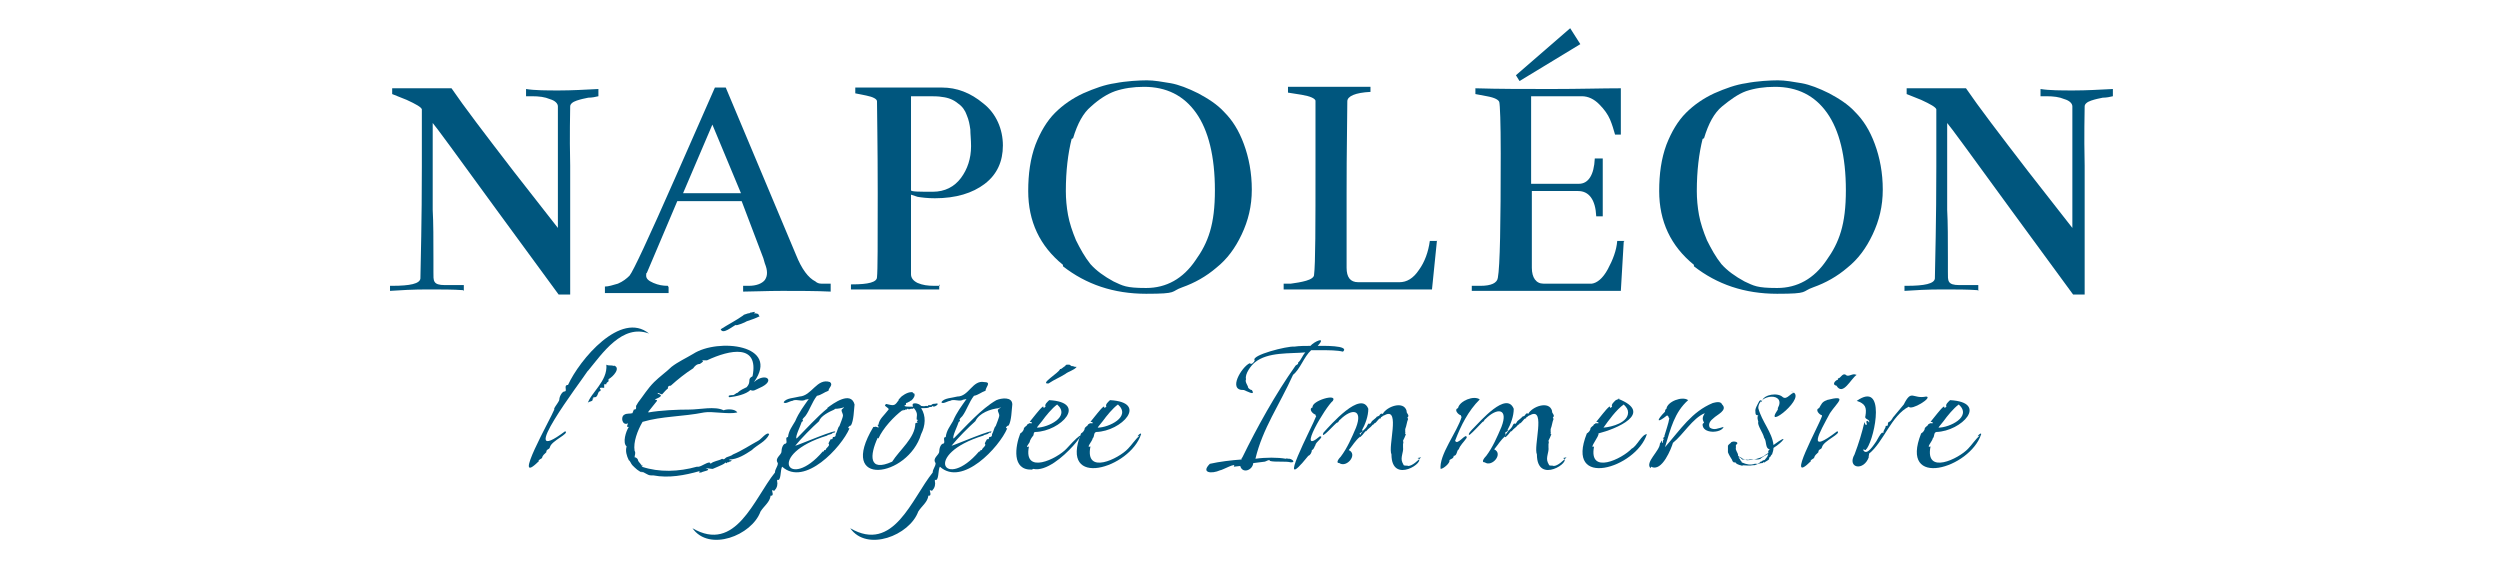<?xml version="1.0" encoding="UTF-8"?>
<svg id="Calque_1" xmlns="http://www.w3.org/2000/svg" version="1.1" viewBox="0 0 345.5 80.3">
  <!-- Generator: Adobe Illustrator 29.5.0, SVG Export Plug-In . SVG Version: 2.1.0 Build 137)  -->
  <defs>
    <style>
      .st0 {
        fill: #00567e;
      }
    </style>
  </defs>
  <path class="st0" d="M273.4,40.2v-.8c0,0-.9,0-2.6,0s-1.6-.6-1.6-1.8v-1.8c0-2.7,0-5-.1-6.8,0-1.8,0-3.8,0-5.8s0-3.7,0-6.2c.3.3,3.3,4.4,8.9,12.1l8.5,11.6h1.6v-17.8c-.1-4.5,0-7.2,0-8.2,0-.3.3-.6.9-.8s1.1-.3,1.6-.4c.5,0,1-.1,1.4-.2v-1c-1.9.1-3.7.2-5.4.2s-3.4,0-4.6-.2v1h.8c1,0,1.8.1,2.5.4.7.2,1.1.6,1.1,1v16.8s-6.1-7.8-6.1-7.8c-4-5.2-6.9-9-8.6-11.5h-8.2s0,.8,0,.8l2,.8c1.3.6,2,1,2.1,1.3,0,3,0,5.6,0,7.9s0,6.7-.2,15.5c-.1.7-1.4,1-3.9,1h-.3v.7c1.4-.1,3.2-.2,5.2-.2s3.5,0,4.9.1Z"/>
  <path class="st0" d="M260.1,59.8c-.3.2-.6.9-.8,1.2-.3.4-1.3,2.1-1.8,1.2,0-.2.2,0,.3,0,.1,0,.1-.2.2-.2,1.2-1.8,2.6-9.4-1.4-6.6,1.2.4,1.4.9,1.2,2.1-.2.5.7.4.5.9-.2-.4-.5-.3-.3.2-.1.4-.4-.2-.3-.4-.4,1.7-.8,3-1.4,4.6-1.1,1.9,1.3,2.4,2,.3-.2,0,0-.1,0-.2,0,0,0-.2,0-.2,2-1.6,3.1-5.3,5.5-6.5.3.6,3.4-1.3,2.4-1.4-1.9.4-2-1.1-3.1,1.1-.5.6-1,1.2-1.5,1.8-.1.2-.3.5-.5.6,0,0,0,0,0,0h0c-.2,0-.2.3-.2.4,0,.3-.4,0-.3.3,0,0-.2.4-.3.6,0,0,0,.1,0,.2,0,0,0,0-.1,0h0Z"/>
  <path class="st0" d="M256.5,51.8c-.4-.3-1.1.4-1.4,0-.5-.3-.7.5-1.1.5v.2c-.1,0-.1,0-.1,0-.4.2-.7.7-.1.8.9,1.5,2-1,2.8-1.5Z"/>
  <path class="st0" d="M273.6,60.2c-.6.5-1.1,1.3-1.6,1.8-1.3,1.4-6,3.7-5.2-.3-.7.3.3-.8.3-1.1.3-.3.1-.8.5-.9,3.5-.1,7.3-4.1,1.9-4.4-.2.2-.7.6-.5.9-.1,0-.2.3-.3.1,0,0,0,0,0-.1,0,0,0,0-.1,0-.5.4-1.2,1.4-1.8,2.1,0,0,.4,0,.3.2h-.4c-.1.2-.2,0-.3.3,0,0-.4.3-.4.4h0c0,.3-.3.6-.5.7-3.1,7.8,6.8,4.8,8.3.1,0-.2-.3,0-.5.3ZM268.6,58.2c.5-.7,1.4-1.8,2.1-2.3,1.9,1.7-1.3,3.2-2.8,3.2.1-.2.4-.5.7-.9Z"/>
  <path class="st0" d="M234.1,36.8c3.2,2.5,7,3.8,11.5,3.8s3.3-.3,5-.9c1.7-.6,3.3-1.5,4.7-2.7,1.5-1.2,2.6-2.7,3.5-4.6.9-1.9,1.4-3.9,1.4-6.2s-.4-4.4-1.1-6.3c-.7-1.9-1.6-3.3-2.7-4.4-1-1.1-2.3-1.9-3.6-2.6-1.4-.7-2.7-1.2-3.8-1.4-1.2-.2-2.3-.4-3.3-.4s-2.9.1-4.4.4c-1.4.2-2.8.7-4.4,1.4-1.5.7-2.8,1.6-3.9,2.7-1.1,1.1-2,2.6-2.7,4.4-.7,1.9-1,4-1,6.4,0,4.2,1.6,7.6,4.8,10.2ZM235.5,19.1c.6-2,1.4-3.5,2.5-4.4s2.2-1.7,3.3-2.1c1.2-.4,2.5-.6,4-.6,3.1,0,5.5,1.2,7.2,3.6s2.6,6,2.6,10.7-.9,7.2-2.7,9.7c-1.7,2.5-4,3.8-6.8,3.8s-3.2-.3-4.5-.9c-1.3-.7-2.4-1.5-3.2-2.4-.8-1-1.4-2.1-2-3.3-.5-1.2-.9-2.4-1.1-3.5-.2-1.1-.3-2.2-.3-3.3,0-2.8.3-5.2.8-7.2Z"/>
  <path class="st0" d="M199.1,64.8c.4,0,1.4-.9,1.2-1.2.2-.2.6-.2.6-.6.5,0,.4-.8.7-.9.2-.6.7-1,1.1-1.6,0-.9-1.3,1.2-1.6.4.8-2.1,1.8-4.1,3.4-5.7-.8-.6-2.8.2-3,1.2-.6.2,0,.9.4,1,0,0,0,.2.1.2-.6,2.1-3.2,5.3-2.9,7.3Z"/>
  <polygon class="st0" points="218.4 6.1 217 3.9 209.5 10.4 210 11.2 218.4 6.1"/>
  <path class="st0" d="M224.5,33.3h-1c-.1,1.3-.6,2.6-1.3,3.9-.7,1.3-1.5,1.9-2.2,2h-6.7c-1,0-1.6-.8-1.6-2.2v-10.6h6.4c1.5,0,2.4,1.2,2.5,3.5h.9v-8h-1.1c-.1,2.3-.9,3.5-2.2,3.5h-6.6v-12.1h7c.9,0,1.7.4,2.4,1.1.7.7,1.2,1.4,1.5,2.1.3.7.5,1.4.7,2.1h.8v-6.4c-2.6,0-5.7.1-9.6.1s-7.3,0-10.5-.1v.8l1.6.3c1.1.2,1.6.5,1.7.8.1.4.2,2.8.2,7.1,0,9.8-.1,15.6-.4,17.2-.1.7-.9,1.1-2.4,1.1s-1.2,0-1.2,0v.7h20.6l.4-6.8Z"/>
  <path class="st0" d="M228.2,64.5c1.5.8,2.8-2.6,3-3.3,1.4-1.1,2.7-3.4,4.4-4.1-.3.5-.4.8-.1,1.3l-.2.2c-.1,1.4,2.6,1.3,2.9.4-.8.2-1.3.5-1.9.1-.3-.5.1-1,.5-1.3.5-.5,2-1.1,1.2-1.9-.2-.5-.9-.3-1.3-.2-2.9,1.2-4.4,3.6-6.6,6.1.8-2.6,1.3-4.8,3.2-6.5-.8-.6-2.9.2-3,1.2-.1,0-.2.2-.2.4-1.2,1.2-1.2,1.7.3.5l.2.2c0,0,0,.2.1.2-.1.7-.5,1.8-.7,2.5.2,0-.2.2-.2.3.3,0,0,.2,0,.4.1.1-.2.4-.1.1,0-.5-.1,0-.3.2,0,1-2.1,2.6-1.3,3.4Z"/>
  <path class="st0" d="M252.5,55.3c-.7.2-.8.6-1.1,1.1,0,0,0,0,0,0-.6.2,0,.9.4,1,0,0,0,0,0,.1,0,0,0,0,0,0-.4,1.3-5.2,9.9-1.5,6.2-.3,0,.3-.3.4-.4.1-.4.3-.5.6-.8,0-.5.4-.3.5-.7.2-.9,2.8-1.9,2.1-2.2-4.3,3.3-2.5.3-1-2.5,1-1.5,2.6-2.6-.5-1.8Z"/>
  <path class="st0" d="M223.9,55.1c-.2,0-.3.1-.6.2-.2.2-.7.6-.5.9-.1,0-.2.3-.3.1,0,0,0,0,0-.1,0,0,0,0-.1,0-.5.4-1.2,1.4-1.8,2.1,0,0,.4,0,.3.2h-.4c-.1.2-.2,0-.3.3,0,0-.4.3-.4.4h0c0,.3-.3.6-.5.7-3.1,7.8,6.8,4.8,8.3.1-.7,0-1.4,1.7-2.1,2-1.3,1.4-6,3.7-5.2-.3-.8.4.8-1.5.6-1.8,2.4-.6,7.8-2.8,2.7-4.8ZM225,57c0,1.4-2.2,2-3.4,2.1.7-1,1.8-2.5,2.8-3.2.4.4.6.7.6,1.1Z"/>
  <path class="st0" d="M102.7,43.6s0,0,0,0c0,0,0,0,0,0-1,.7-2,1.2-3.1,1.9.3.8,1.6-.4,2.1-.6,0,.2,1.4-.4,1.5-.5.6-.2,1.2-.4,1.8-.7h0c0,0-.1,0-.1-.1,0,0-.1-.1-.1-.2,0,0-.3-.1-.4-.1h0s-.2,0-.2,0c0,0,.2-.2.1-.2-.2,0-.4.1-.6.1,0,0-.1.1-.2.1,0,0,0,0-.1,0h0s-.6.2-.6.2Z"/>
  <path class="st0" d="M182.4,60.3c-3.3,2.8.8-4.1,1.8-4.9.7-1.1-3,0-2.8.9-.6.2,0,.9.4,1,0,0,0,.2.1.2-.5,1.4-5.9,11.5-1.1,5.5.3-.1.5-.5.5-.8.3-.1.3-.4.5-.7,0-.4,1.3-1.2.6-1.2Z"/>
  <path class="st0" d="M157.5,60.2c-.6.5-1.1,1.3-1.6,1.8-1.3,1.4-6,3.7-5.2-.3-.7.3.3-.8.3-1.1.3-.3.1-.8.5-.9,3.5-.1,7.3-4.1,1.9-4.4-.2.2-.7.6-.5.9-.1,0-.2.3-.3.1,0,0,0,0,0-.1,0,0,0,0-.1,0-.5.4-1.2,1.4-1.8,2.1,0,0,.4,0,.3.2h-.4c-.1.2-.2,0-.3.3,0,0-.4.3-.4.4h0c0,.3-.3.6-.5.7-3.1,7.8,6.8,4.8,8.3.1,0-.2-.3,0-.5.3ZM152.4,58.2c.5-.7,1.4-1.8,2.1-2.3,1.9,1.7-1.3,3.2-2.8,3.2.1-.2.4-.5.7-.9Z"/>
  <path class="st0" d="M96.6,65.3c.1,0,.2,0,.3,0h0c.3-.2,1.6-.3.6-.6.3,0,.7.1,1,.1h0c.2-.1.5-.2.7-.3.4-.2.8-.3,1.1-.6,0,.1.1.2.2,0,0,0,.3,0,.3-.1h0s.3,0,.3-.2c0,0-.2,0-.3,0,0,0,0,0,0-.1,1.1,0,2.2-.7,3.1-1.3.7-.7,2-1.2,2.4-2.2-.3-.4-1.1.7-1.5.9-1.1.6-2.3,1.4-3.5,1.9-.2.2-.7.3-.9.4-.2.1-.3.4-.6.2-.5.3-1.2.3-1.6.7-.1-.6-1.3.5-1.8.4,0,0,0,0-.1,0h0c-2.5.7-5.2.8-7.6,0,.1,0,.1-.2,0-.3,0,.1,0,.2,0,.3h0c0-.3-.4-.6-.5-.8,0-.2-.2-.5-.5-.5,0-.3.2-.6,0-.9-.2-1.2.4-2.8,1.1-4,2.7-.8,5.5-.7,8.5-1.3,1.1-.2,3.4.3,4.6,0-.3-.5-1.4-.5-1.9-.3-1.2-.6-3.3-.1-4.7-.1-1.7,0-4,.1-5.7.4h0c0,0,0,0,0-.1.3-.4.9-1.1,1.2-1.5,0-.2-.2-.1-.3-.2.4-.2,1.4-.5.4-.8h0c0,0,0-.1,0-.1.2,0,.4.2.6.2.3-.3.5-.6.8-.8h0c0-.2,0-.4.4-.4,1-.9,2-1.7,3.1-2.4h0c.2-.3.5-.6.9-.6,0,0,.2-.1.3-.2h0c.1-.1.3-.2,0-.3.3,0,.5,0,.7,0h0c3.2-1.5,7.2-2.3,6.3,2.2-.8.4-.1.7-.8,1.5-.4.2-.9.4-1.3.8-.2,0-.4.3-.6.3-.1,0-.9,0-.5.3,0,0,0,0,0,0,.9-.1,2.3-.4,2.9-1,.5.2.6,0,1.3-.3,2.3-1,.8-2.2-.8-.8,3.7-5.2-5-6.1-8.4-3.9-1,.6-2.1,1.1-3,1.8h0c-.6.6-1.7,1.4-2.4,2.1,0,0,0,0,0,0h0c-.9.9-1.5,1.9-2.2,2.8l-.3.5c0,.3.1.5-.3.5l-.2.5c-.3.1-.8,0-1.1.2-.6.3-.3,1.6.5,1.2,0,.1-.2.3-.1.5,0,0,0,0,0,0h0s0,0,0,0h0c.1,0,.1,0,.2,0-.4.6-.9,2.2-.3,2.7-.2.6,0,1.3.3,1.9h0c.2.1.3.5.5.7h0c.4.4.9.9,1.4,1,0-.1-.2,0-.2-.1.5,0,.8.5,1.4.5.2,0,.3,0,.5,0h-.2c2.1.4,4.3,0,6.4-.6Z"/>
  <path class="st0" d="M248,54.3c-.5-.1-1,1-1.6.6-.7-.7-2.6-.4-2.9.5,0,.1-.2.3-.1,0,0-.2-.3,0-.3.1-.2.4-.6,1-.5,1.4,0,.3,0,.5.4.5-.2.2-.1.5,0,.9-.2.4.7,1.6.8,2.2.4.5.1,1.5.8,1.6-.2.1-.3.3-.2.5-.2.1-.5.3-.6.4-.7.4-1.6.6-2.3.6h0c0,0-.1,0-.1,0-.3-.2-.6-.1-.8-.4-.2,0-.4-.2-.4-.2,0,0,0,0,0-.1,0-.3-.4-.7-.3-1,0-.1,0-.2,0-.3,0,0,0,0,0,0,0,0,0,0,0-.1.6-.4-.3-.6-.6-.4,0,0-.1,0-.1.1-.1.1-.3.2-.4.4,0,0,0,.3,0,.4,0,0,0,0,0,0h0s0,0,0,0h0c0,0,0,0,0,.1,0,0,0,.5,0,.4.1.3.4.8.6,1.1,0,0,0,0,0,.1,0,0,0,0,.1.1,0,0,0,0,.1.1,0,0,0,0,.1,0h0s0,0,0,0c.1,0,.2,0,.2.1h0c.2.2.4.2.6.3h0s0,0,0,0c0,0,0,0,.1,0h0s.3.2.2,0c0,0,0,0,0,0,.4,0,1,.1,1.4,0,.2,0,.4,0,.5-.1h0c0,0,.2,0,.2-.1.2,0,.4-.1.6-.1,0,0,0,0,.1,0,0,0,.1-.2.2-.1,0,0,0,0,.1,0,0-.1.6-.3.6-.5,0,0,0-.1,0-.2h.1c.1-.1.2-.4.3-.4h0c.1-.3.2-.6.2-.9,1.3-.8,2.3-2.1,0-.4-.2-1.8-1.6-3.2-2.1-5.1,0-2,3.9-2.2,2.7,0,0,0,0,.1,0,.2-2.2,3.2,4.5-2,1.8-2.5ZM244,63.4c-.1.2-.2.2-.3.2,0,0-.2.1-.3.2,0,0,0,0-.1,0,0,0,0,0,0,0h0c-.1.2-.3.2-.4.3,0,0-.2,0-.2,0,0,0,0,0,0,0-.1.1,0-.1-.2,0h0c-.6.2-1.1.1-1.8-.2,0,0,0-.1,0-.1,0,0,0,0,0,0-.2-.1-.2-.4-.4-.5,0,0,0,0,0-.1,0,0,0,0,0,0h.1c.2,0,.3.4.5.3,0,0,0,0,0,0h.2c0,0,.1,0,.1,0,.1,0,.4.1.6,0h0s0,0,0,0c.1,0,.4,0,.6,0,0,0,.3,0,.4,0,0,0,0,0,0,0,.1,0,.5,0,.6-.2,0,0,0,0,0,0,.5-.3,1.4-1,.7,0Z"/>
  <path class="st0" d="M84.9,50.6c-.5-.2-.7,0-1.1-.2.2,2.3-2.2,3.9-2.6,5.4,0-.3.5-.3.6-.4,0,0,0,0,.1-.1,0-.1,0-.4.1-.2v-.2c.1,0,.2,0,.2,0,.4,0,.4-.6.6-.8.2,0,.3-.2.1-.4,0-.2.4-.1.6-.1,0,0,0-.2,0-.3h0c0,0,0-.2,0-.2h.3c0-.1,0-.1,0-.1,0-.1.2-.2.3-.3v-.3c.6-.3,1.8-1.6.7-1.9Z"/>
  <path class="st0" d="M188.2,59.5c.5-.9.9-2,.9-3-1-2.6-5.2,2.2-6.2,3.3-.5,1.2,1.7-1.4,1.9-1.4.2,0,.2-.3.4-.4,1.6-1.6,3.2-1.5,2.2,1.1h0c-.6,1.4-1.2,2.8-2.1,4h0c-.2.2-.8.9-.2.9,1,.7,2.6-1.2,1.3-1.8.5-.6.9-1.3,1.5-1.8.2-.3,0-.4,0-.5,0,0,.5-.3.5-.4Z"/>
  <path class="st0" d="M208.3,59.5c.5-.9.9-2,.9-3-1-2.5-4.6,1.7-5.6,2.7-.1.1-.9.9-.5.9.6-.5,1.2-1.2,1.8-1.8.2,0,.2-.3.4-.4,1.6-1.6,3.2-1.5,2.2,1.1h0c-.6,1.4-1.2,2.8-2.1,4h0c-.2.2-.8.9-.2.9,1,.7,2.6-1.2,1.3-1.8.5-.6.9-1.3,1.5-1.8.2-.3,0-.4,0-.5,0,0,.5-.3.5-.4Z"/>
  <path class="st0" d="M196.4,63.2c-.4.4-1.2,1.2-1.8,1.2-.1-.1-.4,0-.6-.1,0,0-.2-.4-.2-.4-.3-.7.2-1.4.1-2.1,0,0,0-.4,0-.5.1,0,0-.4,0-.4.1-.2.3-.6.4-.9h-.1v-.2c.1,0,0,0,0-.1h0c0-.1,0-.2,0-.2,0,0,0-.1,0-.2.2-.5.2-.9.4-1.4,0,0,0,0-.1-.2.4-.3-.2-.6-.1-.9-.4-1.5-2.8-.6-3.3.4-.2-.1-.3,0-.4.1-.1.3-.5.2-.5.4l-.6.5c0,0-.3.6-.4.3-.3.2-.2.4-.5.7-1,.9-1.2,2,0,.4h.1c.3-.4.6-.5.9-.9.1,0,.2-.1.2-.2h.1c.2-.1.5-.6.7-.7.2.2,0-.2.3-.2.1-.2.4-.2.5-.3,2-.9.3,4.4.8,5.5,0,4.3,5,.9,3.6.5Z"/>
  <path class="st0" d="M216.5,63.2c-.4.4-1.2,1.2-1.8,1.2-.1-.1-.4,0-.6-.1,0,0-.2-.4-.2-.4-.3-.7.2-1.4.1-2.1,0,0,0-.4,0-.5.1,0,0-.4,0-.4.1-.2.3-.6.4-.9h-.1v-.2c.1,0,0,0,0-.1h0c0-.1,0-.2,0-.2,0,0,0-.1,0-.2.2-.5.2-.9.4-1.4,0,0,0,0-.1-.2.4-.3-.2-.6-.1-.9-.4-1.5-2.8-.6-3.3.4-.2-.2-.3,0-.4.1-.1.3-.5.2-.5.4l-.6.5c0,0-.3.6-.4.3-.3.2-.2.4-.5.7-1,.9-1.2,2,0,.4h.1c.3-.4.6-.5.9-.9.1,0,.2-.1.2-.2h.1c.2-.1.5-.6.7-.7.2.2,0-.2.3-.2.1-.2.4-.2.5-.3,2-.9.3,4.4.8,5.5,0,4.3,5,.9,3.6.5Z"/>
  <path class="st0" d="M114.4,56.4c-1.4,1.1-3.1,3-4.3,4.2-.3-.1.6-1.9.7-2.3,0,0,0,0,0,0,0,0,.3-.1.1-.3,0-.1.3-.4.4-.5.6-.8.9-1.9,1.6-2.8.6-.1,1-.5,1.6-.7,0-.4.7-.8.2-1.2-1.8-.6-2.5,1.9-4.2,2-.7.2-1.9.2-2.2.8.2.3.9-.2,1.2-.2,0,0,0,0,0,0,.5-.3,1.1.1,1.7-.1,0-.1.6-.1.6-.2-.7,1-1.4,1.9-1.9,3.1-.4.7-.9,1.3-1,2.2-.5,0,0,.7-.3.9-.4,0-.6.7-.6,1.1,0,.5-1,.9-.5,1.6h0c0,.5-.4.8-.4,1.3-2.9,3.6-5.4,11.2-11.4,7.7,2.3,3.3,8.2,1,9.4-2.3h0c.5-.8,1.3-1.3,1.4-2.2.5.1.2-.6.2-.7,0-.2.3.2.4-.1.3-.3.4-.8.3-1.2,0-.3,0-.3,0-.2.6.3.4-1.4.7-1.8,3.1,2.8,8.2-2.7,9.3-5.3-.4,0,0-.4.2-.4.4-.7.4-2.1.5-2.9-.5-1.9-2.9-.2-3.8.5ZM115.4,56.5c.4,0,.9-.1,1.2-.2.2,0-.3.2-.3.4,0,.2.2.5.2.7,0,.3-.4,1.2-.5,1.5-.2.1-.3.8-.5,1.1,0,.2,0,.4-.4.4,0,0,0,.2-.1.3h-.2c0,0-.3.5-.3.6.3.3-.4.6-.4.9h-.2c0,.2-.1.2-.2.2-4.7,5.5-7.9.4.6-2.2.2-.2.6-.1.8-.4h.2c1.1-.9-5.4,1.9-5.4,1.8.9-1.1,2.3-2.5,3.3-3.4.2-.7,1.4-1.3,2.1-1.6Z"/>
  <path class="st0" d="M198.6,33.3h-1c-.2,1.5-.7,2.9-1.5,4-.8,1.2-1.7,1.7-2.7,1.7-3.8,0-5.7,0-5.7,0-1.1,0-1.6-.7-1.6-2s0-3.8,0-5.9v-4.3c0-1.5,0-5.7.1-12.8,0-.7,1.1-1.2,3.2-1.3v-.7h-11.4v.8l1.9.3c1.2.2,1.8.5,1.9.8,0,1,0,4,0,8.8,0,8.6,0,13.7-.2,15.3,0,.3-.4.6-1.1.8-.7.2-1.4.3-2.1.4h-1v.8h20.5l.7-6.9Z"/>
  <path class="st0" d="M142.8,64.8c3.5.8,9.6-8.3,4.6-2.8-1.3,1.4-6,3.7-5.2-.3-.6.3,0-.4.1-.6,0-.2.3-.7.5-.9.1-.2,0-.5.3-.5,3.5-.1,7.3-4.1,1.9-4.4-.2.2-.7.6-.5.9-.1,0-.2.3-.3.1,0,0,0,0,0-.1,0,0,0,0-.1,0-.5.4-1.2,1.4-1.8,2.1,0,0,.4,0,.3.2h-.4c-.1.2-.2,0-.3.3,0,0-.4.3-.4.4h0c0,.3-.3.6-.5.7-.7,1.8-1.2,5.1,1.6,5ZM144,58.2c.5-.7,1.4-1.8,2.1-2.3,1.9,1.7-1.3,3.2-2.8,3.2.1-.2.4-.5.7-.9Z"/>
  <path class="st0" d="M129.9,39.5c-.3,0-.5,0-.8,0-.9,0-1.6-.1-2.3-.4-.6-.3-.9-.7-.9-1.2v-11s.9.3.9.3c.6.1,1.4.2,2.4.2,2.9,0,5.2-.7,6.9-2,1.7-1.3,2.5-3.1,2.5-5.3s-.9-4.4-2.7-5.8c-1.8-1.5-3.7-2.2-5.7-2.2s-2.5,0-5.2,0c-2.8,0-5,0-6.8,0v.8l1.5.3c1,.2,1.5.5,1.5.8,0,1.6.1,5.8.1,12.7s0,10.7-.1,11.6c0,.7-1.2,1-3.4,1h-.2v.7c8.1,0,12.2,0,12.2,0v-.7ZM125.9,13.3h1.2c.5,0,.9,0,1.2,0,.7,0,1.4,0,1.9.1.9.1,1.6.4,2.2.9.6.4,1,1,1.2,1.6.3.7.4,1.3.5,2,0,.6.1,1.4.1,2.3,0,1.7-.5,3.2-1.4,4.4-.9,1.2-2.2,1.9-3.9,1.9s-3,0-3-.2v-13Z"/>
  <path class="st0" d="M92.3,39.5c-.7,0-1.3-.1-2-.4-.7-.3-1-.6-1-1s0-.3.1-.4l4.2-9.9h8.9l3,7.9.2.7c.2.5.3.9.3,1.3s-.1.7-.3,1c-.4.5-1.2.8-2.2.8s-.8,0-.8,0v.8c1.3,0,3.2-.1,5.4-.1s4.7,0,6.7.1v-1.1s-.2,0-.5,0-.5,0-.8,0c-.3,0-.6-.1-.8-.3-1-.5-1.9-1.7-2.7-3.7l-9.7-23.1h-1.5l-5.5,12.5c-3.7,8.4-5.8,12.9-6.3,13.5-.4.4-.9.8-1.6,1.1-.7.2-1.3.4-1.8.4h0v.9h8.8s0-.8,0-.8ZM98.4,17.1l4,9.6h-8l4.1-9.6Z"/>
  <path class="st0" d="M137.7,55.3c-2.1,1.2-4.2,3.6-5.9,5.3-.3-.1.6-1.9.7-2.3,0,0,0,0,0,0,0,0,.3-.1.1-.3,0-.1.3-.4.4-.5.6-.8.9-1.9,1.6-2.8.6-.1,1-.5,1.6-.7,0-.5.9-1.2-.2-1.2-1.6-.3-2.1,2-3.7,2-.7.2-1.9.2-2.2.8.2.3.9-.2,1.2-.2,0,0,0,0,0,0,.5-.3,1.1.1,1.7-.1,0-.1.6-.1.6-.2-.7,1-1.4,1.9-1.9,3.1-.4.7-.9,1.3-1,2.2-.5,0,0,.7-.3.9-.4,0-.6.7-.6,1.1,0,.5-1,.9-.5,1.6h0c0,.5-.4.8-.4,1.3-2.9,3.6-5.4,11.2-11.4,7.7,2.3,3.3,8.2,1,9.4-2.3h0c.5-.8,1.3-1.3,1.4-2.2.5.1.2-.6.2-.7,0-.2.3.2.4-.1.3-.3.4-.8.3-1.2,0-.3,0-.3,0-.2.6.3.4-1.4.7-1.8,3.1,2.8,8.2-2.7,9.3-5.3-.4,0,0-.4.2-.4.4-.7.4-2.1.5-2.9,0-1.1-1.5-.9-2.2-.6ZM138.2,56.3c.3,0-.3.2-.3.4,0,.2.2.5.2.7,0,.3-.4,1.2-.5,1.5-.2.1-.3.8-.5,1.1,0,.2,0,.4-.4.4,0,0,0,.2-.1.3h-.2c0,0-.3.5-.3.6.3.3-.4.6-.4.9h-.2c0,.2-.1.2-.2.2-4.7,5.5-7.9.4.6-2.2.2-.2.6-.1.8-.4h.2c1.1-.9-5.4,1.9-5.4,1.8.9-1.1,2.3-2.5,3.3-3.4.5-1.1,2.1-1.7,3.3-1.8Z"/>
  <path class="st0" d="M81.3,51.2c1.9-2.3,4.7-6.5,8.4-5.1-3.9-3.2-9.6,3.6-11.2,7.1-.7,0,0,.9-.5.9-.3,0-.7.7-.7,1.1,0,.2-.2.4-.3.6,0,0-.5.7-.4.7,0,.1,0,.2,0,.1-.4,1.1-6.1,11.1-2.1,7.1-.3,0,.3-.3.4-.4.1-.4.3-.5.6-.8,0-.5.4-.3.5-.7.2-.9,2.8-1.9,2.1-2.2-7.2,5.4,2.2-6.9,3.1-8.3Z"/>
  <path class="st0" d="M173.3,50c-.2.2-.3.4-.6.2-1.1.5-3.1,3.8-.8,3.7.3.1,1.7.9,1.1,0-.2,0-.4-.2-.5-.3,0-.3-.5-.8-.3-1.2-.2-.7.7-1.9,1.2-2.3,1.8-1.5,4.9-1.2,7-1.4-.4.4-.6,1.1-1,1.4,0,0,0,0,0,.1,0,.2-.3.2-.4.4h0c-2.7,3.8-5.3,8.5-7.3,12.6,0,0,0,0,0,0,0,0-.2.2-.1.3-1.4.1-3.1.3-4.4.6-1.3,1.3.3,1.4,1.4.9.3,0,2.4-1.2,1.9-.5,0,0,.8-.1.9-.1.3,1.1,1.7.6,1.8-.4l1.6-.2c.1,0,.7-.4.7-.1.7.2,2.2,0,2.9.2.8,0,0-.6-.4-.5,0,0-.2-.1-.3,0-1.1-.2-2.8-.2-4.2,0,1-4.2,3.3-7.4,5.2-11.6,1-.8,1.5-2.5,2.5-3.4.5,0,1,0,1.5,0,.9,0,2.1,0,2.9.2,1-.9-2.9-.8-3.5-.8,1.3-1.4-.5-.6-1,0-.7,0-1.5,0-2.2.1-1-.1-6.1,1.2-5.5,1.9Z"/>
  <path class="st0" d="M64.1,40.2v-.8c0,0-.9,0-2.6,0s-1.6-.6-1.6-1.8v-1.8c0-2.7,0-5-.1-6.8,0-1.8,0-3.8,0-5.8s0-3.7,0-6.2c.3.3,3.3,4.4,8.9,12.1l8.5,11.6h1.6v-17.8c-.1-4.5,0-7.2,0-8.2,0-.3.3-.6.9-.8s1.1-.3,1.6-.4c.5,0,1-.1,1.4-.2v-1c-1.9.1-3.7.2-5.4.2s-3.4,0-4.6-.2v1h.8c1,0,1.8.1,2.5.4.7.2,1.1.6,1.1,1v16.8s-6.1-7.8-6.1-7.8c-4-5.2-6.9-9-8.6-11.5h-8.2s0,.8,0,.8l2,.8c1.3.6,2,1,2.1,1.3,0,3,0,5.6,0,7.9s0,6.7-.2,15.5c-.1.7-1.4,1-3.9,1h-.3v.7c1.4-.1,3.2-.2,5.2-.2s3.5,0,4.9.1Z"/>
  <path class="st0" d="M120.7,59c-5.1,8.5,4.8,7,6.6,1,.6-1.2.7-2.5,0-3.6.3,0,.3,0,.5,0,0,0,0,0,0,0h0c.2,0,.4,0,.6-.1,0-.1.3,0,.4-.1,0,0,.1-.2.2,0,.4,0,1-.6.2-.4-.1,0-.4,0-.5.2h-.4c0,0-.1.2-.2.1,0,0,0,0,0,0,0,0,0,0,0,0h0c0,0-.1,0-.2,0h0c-.2.1-.4,0-.6,0-.3-.4-1.5-.6-1.1.1-.2,0-.4,0-.5,0,0,0,0,0-.1,0-.1,0-.5,0-.6-.1,0-.2.3,0,.2-.4.2,0,.4-.2.5-.2,0,0,.1-.1.1-.1.2,0,.6-.5.6-.8,0,0,0-.3-.1-.2,0,0,0,0-.1-.1,0,0,0,0,0,0,0,0-.2-.2-.2-.1,0,0,0,0,0,0h-.1c-.5,0-1.3.5-1.5.8h0c0,0-.2.2-.2.2,0,0,0,0,0,.1h0c-.5.7-.6.8-1.4.6-.2,0-.3-.2-.5.1,0,.2.6.4.5.6h0c-.6.8-1.3,1.3-1.4,2.1-.3,0,.1.2,0,.4,0,0-.4-.2-.5-.1ZM121.4,60.6c.6-1.4,2.2-3.1,3.3-3.9.1.1.2,0,.2-.1h0c0,0,.1.2.2,0,0,0,.1,0,.2,0,0,0,.2-.2.2-.1.1.2.4-.1.5,0,0,0,.1,0,.1,0h0s0,0,.2-.1c.7.8.3,1.2.4,1.6.3,0,0,.2,0,.3.4,0-.2.2-.2.2,0,2-2.2,3.7-3.2,5.3-3.3,1.5-3.1-.9-2-3.3Z"/>
  <path class="st0" d="M146.9,36.8c3.2,2.5,7,3.8,11.5,3.8s3.3-.3,5-.9c1.7-.6,3.3-1.5,4.7-2.7,1.5-1.2,2.6-2.7,3.5-4.6.9-1.9,1.4-3.9,1.4-6.2s-.4-4.4-1.1-6.3c-.7-1.9-1.6-3.3-2.7-4.4-1-1.1-2.3-1.9-3.6-2.6-1.4-.7-2.7-1.2-3.8-1.4-1.2-.2-2.3-.4-3.3-.4s-2.9.1-4.4.4c-1.4.2-2.8.7-4.4,1.4-1.5.7-2.8,1.6-3.9,2.7-1.1,1.1-2,2.6-2.7,4.4-.7,1.9-1,4-1,6.4,0,4.2,1.6,7.6,4.8,10.2ZM148.3,19.1c.6-2,1.4-3.5,2.5-4.4,1.1-1,2.2-1.7,3.3-2.1,1.2-.4,2.5-.6,4-.6,3.1,0,5.5,1.2,7.2,3.6,1.7,2.4,2.6,6,2.6,10.7s-.9,7.2-2.7,9.7c-1.7,2.5-4,3.8-6.8,3.8s-3.2-.3-4.5-.9c-1.3-.7-2.4-1.5-3.2-2.4-.8-1-1.4-2.1-2-3.3-.5-1.2-.9-2.4-1.1-3.5-.2-1.1-.3-2.2-.3-3.3,0-2.8.3-5.2.8-7.2Z"/>
  <path class="st0" d="M147.8,50.4c-.1,0-.3,0-.4,0,0,0-.2.1-.2.2h0s0,0,0,0c-.1,0-.5.4-.6.4h-.1c0,.1,0,0,0,0-.1.5-2.9,2.1-1.6,2,.9-.6,1.5-.8,2.3-1.3,0,0,0,0,0,0h0c.5-.4,1.2-.5,1.6-1,0,0-.1,0-.1,0,0,0,0,0,0,0,0,0,0,0,0,0,0,0-.3,0-.4-.1h0s-.2,0-.2,0c0,0,0,0,0,0h0Z"/>
</svg>
